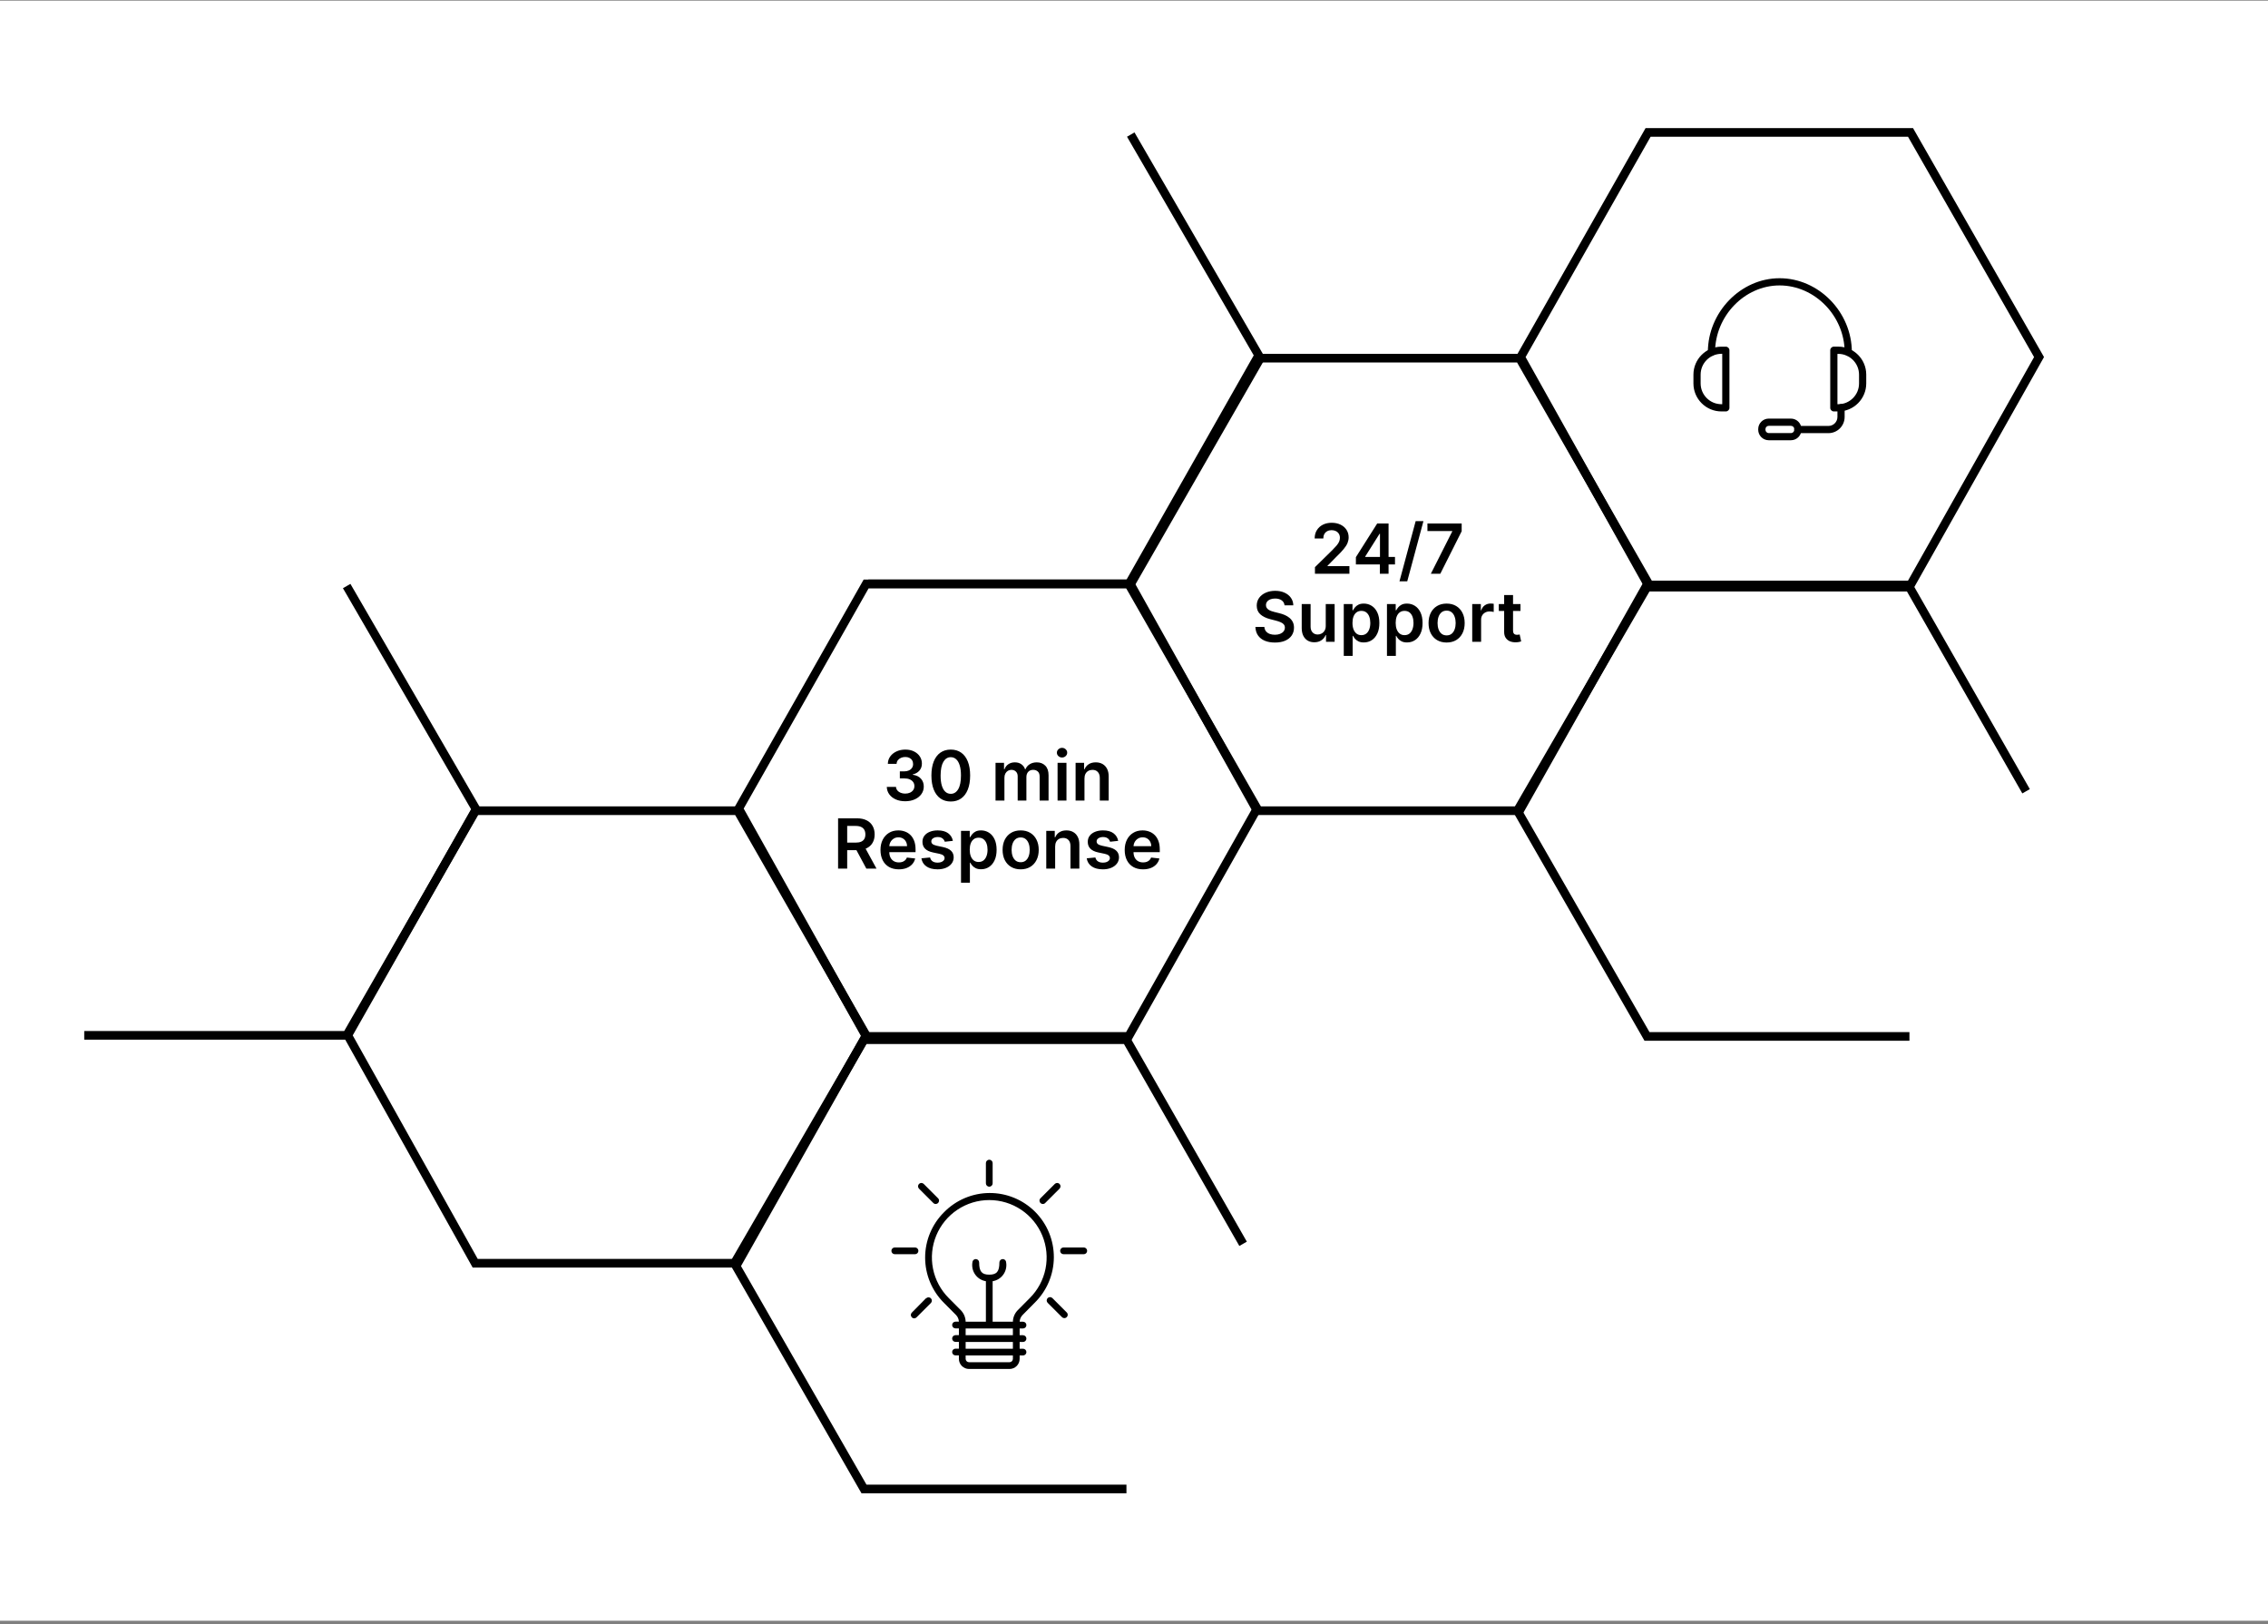 <svg width="500" height="358" viewBox="0 0 500 358" fill="none" xmlns="http://www.w3.org/2000/svg">
<rect x="0" y="0" width="500" height="358" fill="#808080" stroke="none"/>
<g clip-path="url(#clip0_5804_18743)">
<path d="M500 0.143H-95.238V357.286H500V0.143Z" fill="white" style="fill:white;fill-opacity:1;"/>
<path d="M334.999 78.952H277.142L249.047 128.476L277.142 178.714H334.999L363.333 128.476L334.999 78.952Z" stroke="#C9F7FE" style="stroke:#C9F7FE;stroke:color(display-p3 0.788 0.969 0.996);stroke-opacity:1;" stroke-width="1.905"/>
<path d="M421.191 29.191H363.334L335.238 78.714L363.334 128.952H421.191L449.524 78.714L421.191 29.191Z" stroke="#C9F7FE" style="stroke:#C9F7FE;stroke:color(display-p3 0.788 0.969 0.996);stroke-opacity:1;" stroke-width="1.905"/>
<path d="M248.812 128.714H190.955L162.859 178.238L190.955 228.476H248.812L277.145 178.238L248.812 128.714Z" stroke="#C9F7FE" style="stroke:#C9F7FE;stroke:color(display-p3 0.788 0.969 0.996);stroke-opacity:1;" stroke-width="1.905"/>
<path d="M162.62 178.714H104.763L76.668 228.238L104.763 278.476H162.62L190.954 228.238L162.62 178.714Z" stroke="#C9F7FE" style="stroke:#C9F7FE;stroke:color(display-p3 0.788 0.969 0.996);stroke-opacity:1;" stroke-width="1.905"/>
<path d="M446.666 174.429L420.952 129.429H363.095L334.523 178.714L363.095 228.476H420.952" stroke="#C9F7FE" style="stroke:#C9F7FE;stroke:color(display-p3 0.788 0.969 0.996);stroke-opacity:1;" stroke-width="1.905"/>
<path d="M274.049 274.19L248.335 229.19H190.478L161.906 278.476L190.478 328.238H248.335" stroke="#C9F7FE" style="stroke:#C9F7FE;stroke:color(display-p3 0.788 0.969 0.996);stroke-opacity:1;" stroke-width="1.905"/>
<path d="M76.429 129.19L105 178.476L76.429 228.238H18.571" stroke="#C9F7FE" style="stroke:#C9F7FE;stroke:color(display-p3 0.788 0.969 0.996);stroke-opacity:1;" stroke-width="1.905"/>
<path d="M249.284 29.667L277.855 78.952L249.284 128.714H191.427" stroke="#C9F7FE" style="stroke:#C9F7FE;stroke:color(display-p3 0.788 0.969 0.996);stroke-opacity:1;" stroke-width="1.905"/>
<path d="M405.262 90.698H404.286C403.849 90.698 403.492 90.341 403.492 89.905V77.206C403.492 76.77 403.849 76.413 404.286 76.413H405.262C408.667 76.413 411.429 79.183 411.429 82.579V84.524C411.429 87.929 408.659 90.698 405.262 90.698ZM405.079 89.111H405.262C407.786 89.111 409.841 87.056 409.841 84.532V82.587C409.841 80.064 407.786 78.008 405.262 78.008H405.079V89.111Z" fill="#023444" style="fill:#023444;fill:color(display-p3 0.008 0.204 0.267);fill-opacity:1;"/>
<path d="M380.475 90.698H379.499C376.102 90.698 373.332 87.929 373.332 84.532V82.587C373.332 79.183 376.102 76.421 379.499 76.421H380.475C380.911 76.421 381.269 76.778 381.269 77.214V89.913C381.269 90.341 380.911 90.698 380.475 90.698ZM379.499 78C376.975 78 374.919 80.056 374.919 82.579V84.524C374.919 87.048 376.975 89.103 379.499 89.103H379.681V77.992H379.499V78Z" fill="#023444" style="fill:#023444;fill:color(display-p3 0.008 0.204 0.267);fill-opacity:1;"/>
<path d="M394.828 97.048H389.931C388.653 97.048 387.613 96.008 387.613 94.73V94.595C387.613 93.318 388.653 92.278 389.931 92.278H394.828C396.105 92.278 397.145 93.318 397.145 94.595V94.73C397.145 96.008 396.105 97.048 394.828 97.048ZM389.939 93.873C389.534 93.873 389.209 94.198 389.209 94.603V94.738C389.209 95.143 389.534 95.468 389.939 95.468H394.836C395.24 95.468 395.566 95.143 395.566 94.738V94.603C395.566 94.198 395.24 93.873 394.836 93.873H389.939Z" fill="#023444" style="fill:#023444;fill:color(display-p3 0.008 0.204 0.267);fill-opacity:1;"/>
<path d="M403.094 95.484H396.348C395.912 95.484 395.555 95.127 395.555 94.691C395.555 94.254 395.912 93.897 396.348 93.897H403.094C404.19 93.897 405.078 93.008 405.078 91.913V89.865C405.078 89.429 405.436 89.072 405.872 89.072C406.309 89.072 406.666 89.429 406.666 89.865V91.913C406.666 93.881 405.063 95.484 403.094 95.484Z" fill="#023444" style="fill:#023444;fill:color(display-p3 0.008 0.204 0.267);fill-opacity:1;"/>
<path d="M407.464 78.445C407.028 78.445 406.67 78.087 406.67 77.651C406.67 69.667 400.099 62.921 392.321 62.921C384.615 62.921 378.099 69.667 378.099 77.651C378.099 78.087 377.742 78.445 377.305 78.445C376.869 78.445 376.512 78.087 376.512 77.651C376.512 68.802 383.758 61.333 392.321 61.333C400.964 61.333 408.258 68.81 408.258 77.651C408.258 78.087 407.901 78.445 407.464 78.445Z" fill="#023444" style="fill:#023444;fill:color(display-p3 0.008 0.204 0.267);fill-opacity:1;"/>
<path d="M205.757 265.188C205.823 265.259 205.904 265.316 205.994 265.354C206.083 265.393 206.18 265.413 206.278 265.413C206.375 265.413 206.472 265.393 206.561 265.354C206.651 265.316 206.732 265.259 206.798 265.188C206.87 265.121 206.926 265.04 206.965 264.951C207.004 264.861 207.024 264.764 207.024 264.667C207.024 264.569 207.004 264.473 206.965 264.383C206.926 264.293 206.87 264.213 206.798 264.146L203.644 260.991C203.505 260.853 203.318 260.775 203.123 260.775C202.927 260.775 202.74 260.853 202.602 260.991C202.464 261.129 202.386 261.317 202.386 261.512C202.386 261.707 202.464 261.895 202.602 262.033L205.757 265.188ZM218.093 261.601C218.29 261.601 218.48 261.523 218.619 261.383C218.759 261.244 218.837 261.055 218.837 260.857V256.393C218.837 256.196 218.759 256.006 218.619 255.867C218.48 255.727 218.29 255.649 218.093 255.649C217.896 255.649 217.706 255.727 217.567 255.867C217.427 256.006 217.349 256.196 217.349 256.393V260.857C217.349 261.055 217.427 261.244 217.567 261.383C217.706 261.523 217.896 261.601 218.093 261.601ZM229.908 265.411C230.006 265.412 230.103 265.393 230.193 265.354C230.282 265.316 230.363 265.259 230.429 265.188L233.584 262.033C233.722 261.895 233.8 261.707 233.8 261.512C233.8 261.317 233.722 261.129 233.584 260.991C233.446 260.853 233.259 260.775 233.063 260.775C232.868 260.775 232.681 260.853 232.542 260.991L229.388 264.146C229.316 264.213 229.26 264.293 229.221 264.383C229.182 264.473 229.162 264.569 229.162 264.667C229.162 264.764 229.182 264.861 229.221 264.951C229.26 265.04 229.316 265.121 229.388 265.188C229.454 265.259 229.535 265.316 229.624 265.354C229.714 265.393 229.811 265.412 229.908 265.411ZM202.468 275.738C202.468 275.541 202.39 275.352 202.25 275.212C202.111 275.073 201.921 274.994 201.724 274.994H197.26C197.062 274.994 196.873 275.073 196.734 275.212C196.594 275.352 196.516 275.541 196.516 275.738C196.516 275.936 196.594 276.125 196.734 276.264C196.873 276.404 197.062 276.482 197.26 276.482H201.724C201.921 276.482 202.111 276.404 202.25 276.264C202.39 276.125 202.468 275.936 202.468 275.738ZM228.078 287.211C229.414 285.906 230.478 284.348 231.208 282.628C231.938 280.908 232.319 279.061 232.33 277.193C232.34 275.325 231.98 273.473 231.27 271.745C230.56 270.017 229.515 268.447 228.194 267.126C226.873 265.805 225.303 264.759 223.575 264.049C221.847 263.339 219.995 262.979 218.127 262.99C216.258 263 214.411 263.382 212.691 264.112C210.971 264.841 209.414 265.905 208.108 267.241C206.791 268.55 205.747 270.105 205.034 271.819C204.321 273.533 203.954 275.37 203.954 277.226C203.954 279.082 204.321 280.92 205.034 282.634C205.747 284.347 206.791 285.903 208.108 287.211L210.742 289.86C211.136 290.259 211.369 290.789 211.397 291.348H210.653C210.455 291.348 210.266 291.427 210.126 291.566C209.987 291.706 209.908 291.895 209.908 292.092C209.908 292.29 209.987 292.479 210.126 292.618C210.266 292.758 210.455 292.836 210.653 292.836H211.397V294.325H210.653C210.455 294.325 210.266 294.403 210.126 294.542C209.987 294.682 209.908 294.871 209.908 295.069C209.908 295.266 209.987 295.455 210.126 295.595C210.266 295.734 210.455 295.813 210.653 295.813H211.397V297.301H210.653C210.455 297.301 210.266 297.379 210.126 297.519C209.987 297.658 209.908 297.847 209.908 298.045C209.908 298.242 209.987 298.431 210.126 298.571C210.266 298.71 210.455 298.789 210.653 298.789H211.397V299.548C211.397 300.14 211.632 300.707 212.05 301.126C212.469 301.545 213.037 301.78 213.629 301.78H222.557C223.149 301.78 223.717 301.545 224.136 301.126C224.554 300.707 224.789 300.14 224.789 299.548V298.804H225.533C225.731 298.804 225.92 298.725 226.06 298.586C226.199 298.446 226.278 298.257 226.278 298.06C226.278 297.862 226.199 297.673 226.06 297.534C225.92 297.394 225.731 297.316 225.533 297.316H224.789V295.827H225.533C225.731 295.827 225.92 295.749 226.06 295.61C226.199 295.47 226.278 295.281 226.278 295.083C226.278 294.886 226.199 294.697 226.06 294.557C225.92 294.418 225.731 294.339 225.533 294.339H224.789V292.851H225.533C225.731 292.851 225.92 292.773 226.06 292.633C226.199 292.494 226.278 292.305 226.278 292.107C226.278 291.91 226.199 291.721 226.06 291.581C225.92 291.442 225.731 291.363 225.533 291.363H224.789C224.817 290.804 225.05 290.274 225.444 289.875L228.078 287.211ZM223.301 299.548C223.301 299.745 223.223 299.934 223.083 300.074C222.944 300.213 222.755 300.292 222.557 300.292H213.629C213.431 300.292 213.242 300.213 213.103 300.074C212.963 299.934 212.885 299.745 212.885 299.548V298.804H223.301V299.548ZM223.301 297.316H212.885V295.827H223.301V297.316ZM223.301 294.339H212.885V292.851H223.301V294.339ZM224.388 288.804C223.711 289.486 223.322 290.402 223.301 291.363H218.837V282.435C219.304 282.359 219.752 282.191 220.154 281.942C220.557 281.693 220.906 281.367 221.183 280.983C221.459 280.599 221.657 280.164 221.765 279.703C221.873 279.242 221.89 278.765 221.813 278.298C221.813 278.1 221.735 277.911 221.595 277.772C221.456 277.632 221.267 277.554 221.069 277.554C220.872 277.554 220.683 277.632 220.543 277.772C220.404 277.911 220.325 278.1 220.325 278.298C220.325 280.292 219.745 280.991 218.093 280.991C216.441 280.991 215.861 280.292 215.861 278.298C215.861 278.1 215.782 277.911 215.643 277.772C215.503 277.632 215.314 277.554 215.117 277.554C214.919 277.554 214.73 277.632 214.591 277.772C214.451 277.911 214.373 278.1 214.373 278.298C214.296 278.765 214.313 279.242 214.421 279.703C214.529 280.164 214.727 280.599 215.003 280.983C215.28 281.367 215.629 281.693 216.032 281.942C216.434 282.191 216.882 282.359 217.349 282.435V291.363H212.885C212.864 290.402 212.475 289.486 211.798 288.804L209.164 286.155C207.391 284.388 206.182 282.134 205.69 279.679C205.199 277.224 205.447 274.679 206.403 272.365C207.359 270.051 208.98 268.073 211.061 266.681C213.142 265.289 215.589 264.547 218.093 264.547C220.597 264.547 223.044 265.289 225.125 266.681C227.206 268.073 228.827 270.051 229.783 272.365C230.739 274.679 230.987 277.224 230.496 279.679C230.004 282.134 228.795 284.388 227.022 286.155L224.388 288.804ZM232.007 286.155C231.869 286.017 231.681 285.939 231.486 285.939C231.291 285.939 231.103 286.017 230.965 286.155C230.827 286.293 230.749 286.48 230.749 286.676C230.749 286.871 230.827 287.058 230.965 287.197L234.12 290.351C234.187 290.421 234.268 290.477 234.358 290.516C234.447 290.554 234.543 290.574 234.641 290.575C234.738 290.576 234.835 290.556 234.925 290.518C235.014 290.48 235.095 290.423 235.161 290.351C235.233 290.285 235.289 290.204 235.328 290.114C235.367 290.025 235.387 289.928 235.387 289.83C235.387 289.733 235.367 289.636 235.328 289.547C235.289 289.457 235.233 289.376 235.161 289.31L232.007 286.155ZM204.179 286.155L201.025 289.354C200.953 289.421 200.897 289.502 200.858 289.591C200.819 289.681 200.799 289.778 200.799 289.875C200.799 289.973 200.819 290.069 200.858 290.159C200.897 290.248 200.953 290.329 201.025 290.396C201.091 290.467 201.172 290.524 201.261 290.563C201.351 290.601 201.448 290.62 201.545 290.619C201.643 290.619 201.739 290.599 201.828 290.56C201.918 290.522 201.999 290.466 202.066 290.396L205.221 287.241C205.289 287.173 205.344 287.092 205.381 287.002C205.418 286.913 205.437 286.817 205.437 286.72C205.437 286.624 205.418 286.528 205.381 286.438C205.344 286.349 205.289 286.268 205.221 286.2C205.153 286.131 205.071 286.077 204.982 286.04C204.893 286.003 204.797 285.984 204.7 285.984C204.603 285.984 204.508 286.003 204.418 286.04C204.329 286.077 204.248 286.131 204.179 286.2V286.155ZM238.926 274.994H234.462C234.265 274.994 234.075 275.073 233.936 275.212C233.796 275.352 233.718 275.541 233.718 275.738C233.718 275.936 233.796 276.125 233.936 276.264C234.075 276.404 234.265 276.482 234.462 276.482H238.926C239.124 276.482 239.313 276.404 239.452 276.264C239.592 276.125 239.67 275.936 239.67 275.738C239.67 275.541 239.592 275.352 239.452 275.212C239.313 275.073 239.124 274.994 238.926 274.994Z" fill="#023444" style="fill:#023444;fill:color(display-p3 0.008 0.204 0.267);fill-opacity:1;"/>
<path d="M289.892 126.476V125.026L293.739 121.254C294.107 120.883 294.414 120.553 294.659 120.264C294.904 119.975 295.088 119.696 295.211 119.425C295.334 119.155 295.395 118.866 295.395 118.56C295.395 118.21 295.316 117.91 295.157 117.661C294.998 117.409 294.78 117.214 294.502 117.077C294.224 116.94 293.909 116.871 293.555 116.871C293.191 116.871 292.872 116.947 292.597 117.098C292.323 117.246 292.11 117.457 291.959 117.732C291.811 118.006 291.737 118.332 291.737 118.711H289.827C289.827 118.008 289.987 117.396 290.309 116.877C290.63 116.357 291.071 115.955 291.634 115.67C292.201 115.385 292.85 115.242 293.582 115.242C294.325 115.242 294.978 115.381 295.541 115.659C296.104 115.937 296.54 116.317 296.851 116.801C297.165 117.284 297.321 117.836 297.321 118.457C297.321 118.872 297.242 119.279 297.083 119.68C296.925 120.08 296.645 120.524 296.245 121.011C295.848 121.498 295.29 122.088 294.573 122.78L292.662 124.723V124.799H297.489V126.476H289.892ZM298.918 124.42V122.824L303.62 115.394H304.951V117.667H304.14L300.974 122.683V122.769H307.538V124.42H298.918ZM304.205 126.476V123.933L304.226 123.219V115.394H306.12V126.476H304.205ZM313.812 114.874L310.241 128.143H308.526L312.097 114.874H313.812ZM315.446 126.476L320.16 117.147V117.071H314.689V115.394H322.238V117.109L317.53 126.476H315.446ZM283.188 133.44C283.137 132.968 282.925 132.6 282.549 132.337C282.178 132.073 281.694 131.942 281.099 131.942C280.681 131.942 280.322 132.005 280.022 132.131C279.723 132.257 279.494 132.429 279.335 132.645C279.176 132.861 279.095 133.109 279.092 133.386C279.092 133.617 279.144 133.817 279.249 133.987C279.357 134.157 279.503 134.301 279.687 134.42C279.871 134.535 280.075 134.633 280.298 134.712C280.522 134.791 280.747 134.858 280.975 134.912L282.014 135.172C282.432 135.269 282.834 135.401 283.22 135.567C283.61 135.733 283.958 135.942 284.265 136.195C284.575 136.447 284.82 136.752 285.001 137.109C285.181 137.466 285.271 137.885 285.271 138.365C285.271 139.014 285.105 139.586 284.773 140.08C284.442 140.571 283.962 140.955 283.334 141.233C282.71 141.507 281.954 141.644 281.067 141.644C280.205 141.644 279.456 141.51 278.821 141.244C278.19 140.977 277.696 140.587 277.338 140.075C276.985 139.562 276.794 138.938 276.765 138.202H278.74C278.769 138.588 278.888 138.909 279.097 139.166C279.306 139.422 279.579 139.613 279.914 139.739C280.253 139.865 280.632 139.929 281.051 139.929C281.487 139.929 281.869 139.864 282.198 139.734C282.53 139.6 282.789 139.416 282.977 139.182C283.165 138.944 283.26 138.666 283.264 138.348C283.26 138.06 283.175 137.822 283.009 137.634C282.843 137.443 282.611 137.284 282.311 137.158C282.016 137.028 281.669 136.913 281.272 136.812L280.012 136.487C279.099 136.253 278.377 135.897 277.847 135.421C277.32 134.941 277.057 134.304 277.057 133.511C277.057 132.858 277.234 132.286 277.587 131.795C277.944 131.305 278.43 130.924 279.043 130.654C279.656 130.38 280.351 130.242 281.126 130.242C281.913 130.242 282.602 130.38 283.193 130.654C283.789 130.924 284.256 131.301 284.595 131.785C284.934 132.264 285.109 132.816 285.12 133.44H283.188ZM292.272 137.981V133.165H294.231V141.476H292.332V139.999H292.245C292.057 140.464 291.749 140.845 291.32 141.141C290.894 141.437 290.369 141.584 289.745 141.584C289.2 141.584 288.719 141.464 288.3 141.222C287.885 140.977 287.561 140.621 287.326 140.156C287.092 139.687 286.975 139.12 286.975 138.457V133.165H288.933V138.154C288.933 138.68 289.078 139.099 289.366 139.409C289.655 139.719 290.034 139.874 290.503 139.874C290.791 139.874 291.071 139.804 291.341 139.663C291.612 139.523 291.834 139.313 292.007 139.036C292.184 138.754 292.272 138.403 292.272 137.981ZM296.245 144.593V133.165H298.172V134.539H298.285C298.386 134.337 298.529 134.122 298.713 133.895C298.897 133.664 299.146 133.468 299.46 133.305C299.773 133.139 300.174 133.056 300.661 133.056C301.303 133.056 301.882 133.22 302.398 133.549C302.917 133.873 303.329 134.355 303.632 134.994C303.938 135.628 304.092 136.408 304.092 137.331C304.092 138.244 303.942 139.019 303.643 139.658C303.343 140.297 302.935 140.784 302.42 141.119C301.904 141.455 301.319 141.622 300.666 141.622C300.19 141.622 299.795 141.543 299.481 141.384C299.167 141.225 298.915 141.034 298.724 140.811C298.536 140.583 298.39 140.369 298.285 140.167H298.204V144.593H296.245ZM298.166 137.32C298.166 137.858 298.242 138.329 298.394 138.733C298.549 139.137 298.771 139.452 299.059 139.68C299.351 139.903 299.705 140.015 300.12 140.015C300.553 140.015 300.915 139.9 301.207 139.669C301.5 139.434 301.72 139.115 301.868 138.711C302.019 138.303 302.095 137.84 302.095 137.32C302.095 136.804 302.021 136.346 301.873 135.946C301.725 135.545 301.505 135.232 301.213 135.004C300.921 134.777 300.556 134.663 300.12 134.663C299.701 134.663 299.346 134.773 299.054 134.994C298.762 135.214 298.54 135.522 298.388 135.919C298.24 136.316 298.166 136.783 298.166 137.32ZM305.769 144.593V133.165H307.696V134.539H307.809C307.91 134.337 308.053 134.122 308.237 133.895C308.421 133.664 308.67 133.468 308.983 133.305C309.297 133.139 309.698 133.056 310.185 133.056C310.827 133.056 311.406 133.22 311.922 133.549C312.441 133.873 312.852 134.355 313.156 134.994C313.462 135.628 313.615 136.408 313.615 137.331C313.615 138.244 313.466 139.019 313.166 139.658C312.867 140.297 312.459 140.784 311.943 141.119C311.428 141.455 310.843 141.622 310.19 141.622C309.714 141.622 309.319 141.543 309.005 141.384C308.691 141.225 308.439 141.034 308.247 140.811C308.06 140.583 307.914 140.369 307.809 140.167H307.728V144.593H305.769ZM307.69 137.32C307.69 137.858 307.766 138.329 307.917 138.733C308.073 139.137 308.294 139.452 308.583 139.68C308.875 139.903 309.229 140.015 309.644 140.015C310.077 140.015 310.439 139.9 310.731 139.669C311.023 139.434 311.244 139.115 311.391 138.711C311.543 138.303 311.619 137.84 311.619 137.32C311.619 136.804 311.545 136.346 311.397 135.946C311.249 135.545 311.029 135.232 310.737 135.004C310.444 134.777 310.08 134.663 309.644 134.663C309.225 134.663 308.87 134.773 308.578 134.994C308.285 135.214 308.064 135.522 307.912 135.919C307.764 136.316 307.69 136.783 307.69 137.32ZM318.918 141.639C318.107 141.639 317.403 141.46 316.808 141.103C316.213 140.746 315.751 140.246 315.423 139.604C315.098 138.962 314.936 138.211 314.936 137.353C314.936 136.494 315.098 135.742 315.423 135.096C315.751 134.451 316.213 133.949 316.808 133.592C317.403 133.235 318.107 133.056 318.918 133.056C319.73 133.056 320.434 133.235 321.029 133.592C321.624 133.949 322.084 134.451 322.409 135.096C322.737 135.742 322.901 136.494 322.901 137.353C322.901 138.211 322.737 138.962 322.409 139.604C322.084 140.246 321.624 140.746 321.029 141.103C320.434 141.46 319.73 141.639 318.918 141.639ZM318.929 140.069C319.369 140.069 319.737 139.948 320.033 139.707C320.329 139.461 320.549 139.133 320.693 138.722C320.841 138.311 320.915 137.852 320.915 137.347C320.915 136.839 320.841 136.379 320.693 135.968C320.549 135.553 320.329 135.223 320.033 134.977C319.737 134.732 319.369 134.609 318.929 134.609C318.478 134.609 318.103 134.732 317.804 134.977C317.508 135.223 317.286 135.553 317.138 135.968C316.994 136.379 316.922 136.839 316.922 137.347C316.922 137.852 316.994 138.311 317.138 138.722C317.286 139.133 317.508 139.461 317.804 139.707C318.103 139.948 318.478 140.069 318.929 140.069ZM324.564 141.476V133.165H326.463V134.55H326.55C326.701 134.07 326.961 133.7 327.329 133.44C327.701 133.177 328.124 133.045 328.601 133.045C328.709 133.045 328.83 133.051 328.963 133.062C329.1 133.069 329.214 133.082 329.304 133.1V134.902C329.221 134.873 329.089 134.847 328.909 134.826C328.732 134.801 328.561 134.788 328.395 134.788C328.038 134.788 327.717 134.865 327.432 135.021C327.15 135.172 326.929 135.383 326.766 135.654C326.604 135.924 326.523 136.236 326.523 136.59V141.476H324.564ZM335.202 133.165V134.68H330.424V133.165H335.202ZM331.604 131.173H333.563V138.976C333.563 139.24 333.602 139.442 333.682 139.582C333.765 139.719 333.873 139.813 334.006 139.864C334.14 139.914 334.288 139.939 334.45 139.939C334.573 139.939 334.685 139.93 334.786 139.912C334.89 139.894 334.97 139.878 335.024 139.864L335.354 141.395C335.249 141.431 335.099 141.471 334.905 141.514C334.713 141.557 334.479 141.583 334.201 141.59C333.711 141.604 333.269 141.53 332.875 141.368C332.482 141.202 332.17 140.946 331.939 140.6C331.712 140.253 331.6 139.82 331.604 139.301V131.173Z" fill="#023444" style="fill:#023444;fill:color(display-p3 0.008 0.204 0.267);fill-opacity:1;"/>
<path d="M199.562 176.628C198.783 176.628 198.09 176.494 197.484 176.227C196.881 175.96 196.405 175.589 196.055 175.113C195.705 174.636 195.52 174.086 195.498 173.462H197.533C197.551 173.762 197.65 174.023 197.83 174.247C198.011 174.467 198.25 174.638 198.55 174.761C198.849 174.883 199.185 174.945 199.556 174.945C199.953 174.945 200.305 174.876 200.612 174.739C200.918 174.598 201.158 174.404 201.331 174.155C201.504 173.906 201.589 173.619 201.586 173.294C201.589 172.959 201.503 172.663 201.326 172.407C201.149 172.151 200.893 171.951 200.557 171.806C200.226 171.662 199.825 171.59 199.356 171.59H198.377V170.042H199.356C199.742 170.042 200.079 169.975 200.368 169.842C200.66 169.709 200.889 169.521 201.055 169.279C201.221 169.034 201.302 168.751 201.299 168.43C201.302 168.116 201.232 167.843 201.088 167.613C200.947 167.378 200.747 167.196 200.487 167.066C200.231 166.936 199.93 166.871 199.583 166.871C199.244 166.871 198.931 166.933 198.642 167.055C198.353 167.178 198.121 167.353 197.944 167.58C197.767 167.804 197.673 168.071 197.662 168.381H195.731C195.745 167.76 195.924 167.216 196.266 166.747C196.613 166.274 197.074 165.906 197.652 165.643C198.229 165.376 198.876 165.242 199.594 165.242C200.334 165.242 200.976 165.381 201.521 165.659C202.069 165.933 202.493 166.303 202.792 166.768C203.092 167.234 203.241 167.748 203.241 168.311C203.245 168.935 203.061 169.458 202.69 169.88C202.322 170.302 201.838 170.578 201.239 170.708V170.794C202.019 170.903 202.616 171.191 203.03 171.66C203.449 172.126 203.656 172.705 203.653 173.397C203.653 174.018 203.476 174.573 203.122 175.064C202.773 175.551 202.289 175.933 201.672 176.211C201.059 176.489 200.355 176.628 199.562 176.628ZM209.606 176.687C208.715 176.687 207.951 176.462 207.312 176.011C206.677 175.556 206.188 174.902 205.846 174.047C205.507 173.188 205.337 172.154 205.337 170.946C205.341 169.737 205.512 168.709 205.851 167.861C206.194 167.01 206.683 166.361 207.318 165.913C207.956 165.466 208.719 165.242 209.606 165.242C210.494 165.242 211.257 165.466 211.895 165.913C212.534 166.361 213.023 167.01 213.362 167.861C213.705 168.713 213.876 169.741 213.876 170.946C213.876 172.158 213.705 173.193 213.362 174.052C213.023 174.907 212.534 175.56 211.895 176.011C211.261 176.462 210.498 176.687 209.606 176.687ZM209.606 174.994C210.299 174.994 210.846 174.653 211.246 173.971C211.65 173.285 211.852 172.277 211.852 170.946C211.852 170.066 211.76 169.326 211.576 168.727C211.392 168.128 211.132 167.677 210.797 167.374C210.461 167.068 210.065 166.915 209.606 166.915C208.917 166.915 208.373 167.257 207.972 167.943C207.572 168.624 207.37 169.626 207.366 170.946C207.363 171.83 207.451 172.573 207.631 173.175C207.815 173.778 208.075 174.232 208.411 174.539C208.746 174.842 209.145 174.994 209.606 174.994ZM219.475 176.476V168.165H221.348V169.577H221.445C221.618 169.101 221.905 168.729 222.305 168.462C222.706 168.192 223.184 168.056 223.739 168.056C224.302 168.056 224.776 168.193 225.162 168.468C225.552 168.738 225.826 169.108 225.985 169.577H226.072C226.256 169.115 226.566 168.747 227.002 168.473C227.442 168.195 227.964 168.056 228.566 168.056C229.331 168.056 229.955 168.298 230.438 168.781C230.922 169.265 231.164 169.97 231.164 170.897V176.476H229.199V171.2C229.199 170.684 229.062 170.307 228.788 170.069C228.514 169.828 228.178 169.707 227.782 169.707C227.309 169.707 226.939 169.855 226.672 170.15C226.409 170.443 226.277 170.823 226.277 171.292V176.476H224.356V171.119C224.356 170.69 224.226 170.347 223.967 170.091C223.71 169.835 223.375 169.707 222.96 169.707C222.679 169.707 222.423 169.779 222.192 169.923C221.961 170.064 221.777 170.264 221.64 170.524C221.503 170.78 221.434 171.079 221.434 171.422V176.476H219.475ZM233.151 176.476V168.165H235.11V176.476H233.151ZM234.136 166.985C233.825 166.985 233.558 166.882 233.335 166.676C233.111 166.467 232.999 166.216 232.999 165.924C232.999 165.628 233.111 165.378 233.335 165.172C233.558 164.963 233.825 164.858 234.136 164.858C234.45 164.858 234.716 164.963 234.937 165.172C235.16 165.378 235.272 165.628 235.272 165.924C235.272 166.216 235.16 166.467 234.937 166.676C234.716 166.882 234.45 166.985 234.136 166.985ZM239.083 171.606V176.476H237.124V168.165H238.996V169.577H239.094C239.285 169.111 239.59 168.742 240.008 168.468C240.43 168.193 240.952 168.056 241.572 168.056C242.146 168.056 242.645 168.179 243.071 168.424C243.5 168.67 243.832 169.025 244.067 169.49C244.305 169.956 244.422 170.52 244.418 171.184V176.476H242.46V171.487C242.46 170.931 242.315 170.497 242.027 170.183C241.742 169.869 241.347 169.712 240.842 169.712C240.499 169.712 240.194 169.788 239.927 169.939C239.664 170.087 239.456 170.302 239.305 170.583C239.157 170.865 239.083 171.206 239.083 171.606ZM184.763 191.476V180.394H188.919C189.77 180.394 190.484 180.542 191.061 180.838C191.642 181.133 192.081 181.548 192.376 182.082C192.676 182.613 192.825 183.231 192.825 183.938C192.825 184.649 192.674 185.266 192.371 185.789C192.072 186.308 191.63 186.711 191.045 186.996C190.461 187.277 189.743 187.418 188.892 187.418H185.932V185.751H188.621C189.119 185.751 189.526 185.683 189.844 185.545C190.161 185.405 190.396 185.201 190.547 184.934C190.702 184.663 190.78 184.332 190.78 183.938C190.78 183.545 190.702 183.21 190.547 182.932C190.392 182.65 190.156 182.438 189.838 182.293C189.521 182.145 189.112 182.071 188.61 182.071H186.77V191.476H184.763ZM190.488 186.455L193.231 191.476H190.991L188.296 186.455H190.488ZM198.147 191.639C197.314 191.639 196.594 191.465 195.988 191.119C195.386 190.769 194.922 190.275 194.598 189.636C194.273 188.994 194.111 188.238 194.111 187.369C194.111 186.514 194.273 185.764 194.598 185.118C194.926 184.469 195.384 183.964 195.972 183.603C196.56 183.238 197.251 183.056 198.045 183.056C198.557 183.056 199.04 183.139 199.495 183.305C199.953 183.468 200.357 183.72 200.707 184.063C201.061 184.405 201.338 184.842 201.54 185.372C201.742 185.899 201.843 186.527 201.843 187.255V187.856H195.031V186.536H199.966C199.962 186.161 199.881 185.827 199.722 185.535C199.563 185.239 199.342 185.006 199.057 184.837C198.775 184.667 198.447 184.582 198.072 184.582C197.671 184.582 197.32 184.68 197.017 184.874C196.713 185.066 196.477 185.318 196.308 185.632C196.142 185.942 196.057 186.283 196.053 186.655V187.807C196.053 188.291 196.142 188.706 196.318 189.052C196.495 189.395 196.742 189.658 197.06 189.842C197.377 190.022 197.749 190.113 198.175 190.113C198.46 190.113 198.717 190.073 198.948 189.994C199.179 189.911 199.379 189.79 199.549 189.631C199.719 189.472 199.847 189.276 199.933 189.041L201.762 189.247C201.647 189.73 201.427 190.152 201.102 190.513C200.781 190.87 200.37 191.148 199.868 191.346C199.367 191.541 198.793 191.639 198.147 191.639ZM210.07 185.361L208.284 185.556C208.234 185.376 208.145 185.206 208.019 185.048C207.896 184.889 207.73 184.761 207.521 184.663C207.312 184.566 207.056 184.517 206.753 184.517C206.345 184.517 206.002 184.606 205.725 184.782C205.45 184.959 205.315 185.188 205.319 185.47C205.315 185.711 205.404 185.908 205.584 186.06C205.768 186.211 206.071 186.336 206.493 186.433L207.911 186.736C208.697 186.905 209.282 187.174 209.664 187.542C210.05 187.91 210.245 188.392 210.248 188.987C210.245 189.51 210.091 189.972 209.788 190.372C209.489 190.769 209.072 191.079 208.538 191.303C208.005 191.527 207.391 191.639 206.699 191.639C205.681 191.639 204.862 191.426 204.242 191C203.621 190.571 203.252 189.974 203.133 189.209L205.043 189.025C205.129 189.4 205.313 189.683 205.595 189.874C205.876 190.066 206.242 190.161 206.693 190.161C207.159 190.161 207.532 190.066 207.813 189.874C208.098 189.683 208.241 189.447 208.241 189.166C208.241 188.927 208.149 188.731 207.965 188.576C207.784 188.421 207.503 188.302 207.121 188.219L205.703 187.921C204.906 187.755 204.316 187.475 203.933 187.082C203.551 186.685 203.362 186.184 203.365 185.578C203.362 185.066 203.501 184.622 203.782 184.247C204.067 183.868 204.462 183.576 204.967 183.37C205.476 183.161 206.062 183.056 206.726 183.056C207.7 183.056 208.466 183.264 209.025 183.679C209.588 184.093 209.936 184.654 210.07 185.361ZM211.864 194.593V183.165H213.79V184.539H213.904C214.005 184.337 214.147 184.122 214.331 183.895C214.515 183.664 214.764 183.468 215.078 183.305C215.392 183.139 215.792 183.056 216.279 183.056C216.921 183.056 217.5 183.22 218.016 183.549C218.536 183.873 218.947 184.355 219.25 184.994C219.557 185.628 219.71 186.408 219.71 187.331C219.71 188.244 219.56 189.019 219.261 189.658C218.961 190.297 218.554 190.784 218.038 191.119C217.522 191.455 216.938 191.622 216.285 191.622C215.808 191.622 215.413 191.543 215.1 191.384C214.786 191.225 214.533 191.034 214.342 190.811C214.154 190.583 214.008 190.369 213.904 190.167H213.823V194.593H211.864ZM213.785 187.32C213.785 187.858 213.86 188.329 214.012 188.733C214.167 189.137 214.389 189.452 214.677 189.68C214.97 189.903 215.323 190.015 215.738 190.015C216.171 190.015 216.534 189.9 216.826 189.669C217.118 189.434 217.338 189.115 217.486 188.711C217.637 188.303 217.713 187.84 217.713 187.32C217.713 186.804 217.639 186.346 217.491 185.946C217.343 185.545 217.123 185.232 216.831 185.004C216.539 184.777 216.175 184.663 215.738 184.663C215.32 184.663 214.964 184.773 214.672 184.994C214.38 185.214 214.158 185.522 214.006 185.919C213.859 186.316 213.785 186.783 213.785 187.32ZM225.013 191.639C224.201 191.639 223.498 191.46 222.903 191.103C222.307 190.746 221.846 190.246 221.517 189.604C221.193 188.962 221.03 188.211 221.03 187.353C221.03 186.494 221.193 185.742 221.517 185.096C221.846 184.451 222.307 183.949 222.903 183.592C223.498 183.235 224.201 183.056 225.013 183.056C225.825 183.056 226.528 183.235 227.123 183.592C227.719 183.949 228.179 184.451 228.503 185.096C228.832 185.742 228.996 186.494 228.996 187.353C228.996 188.211 228.832 188.962 228.503 189.604C228.179 190.246 227.719 190.746 227.123 191.103C226.528 191.46 225.825 191.639 225.013 191.639ZM225.024 190.069C225.464 190.069 225.832 189.948 226.128 189.707C226.424 189.461 226.644 189.133 226.788 188.722C226.936 188.311 227.01 187.852 227.01 187.347C227.01 186.839 226.936 186.379 226.788 185.968C226.644 185.553 226.424 185.223 226.128 184.977C225.832 184.732 225.464 184.609 225.024 184.609C224.573 184.609 224.198 184.732 223.898 184.977C223.602 185.223 223.381 185.553 223.233 185.968C223.088 186.379 223.016 186.839 223.016 187.347C223.016 187.852 223.088 188.311 223.233 188.722C223.381 189.133 223.602 189.461 223.898 189.707C224.198 189.948 224.573 190.069 225.024 190.069ZM232.617 186.606V191.476H230.658V183.165H232.531V184.577H232.628C232.819 184.111 233.124 183.742 233.542 183.468C233.965 183.193 234.486 183.056 235.106 183.056C235.68 183.056 236.18 183.179 236.605 183.424C237.035 183.67 237.366 184.025 237.601 184.49C237.839 184.956 237.956 185.52 237.953 186.184V191.476H235.994V186.487C235.994 185.931 235.849 185.497 235.561 185.183C235.276 184.869 234.881 184.712 234.376 184.712C234.033 184.712 233.728 184.788 233.461 184.939C233.198 185.087 232.991 185.302 232.839 185.583C232.691 185.865 232.617 186.206 232.617 186.606ZM246.513 185.361L244.728 185.556C244.677 185.376 244.589 185.206 244.462 185.048C244.34 184.889 244.174 184.761 243.965 184.663C243.755 184.566 243.499 184.517 243.196 184.517C242.789 184.517 242.446 184.606 242.168 184.782C241.894 184.959 241.759 185.188 241.762 185.47C241.759 185.711 241.847 185.908 242.027 186.06C242.211 186.211 242.514 186.336 242.936 186.433L244.354 186.736C245.141 186.905 245.725 187.174 246.107 187.542C246.493 187.91 246.688 188.392 246.692 188.987C246.688 189.51 246.535 189.972 246.232 190.372C245.932 190.769 245.516 191.079 244.982 191.303C244.448 191.527 243.835 191.639 243.142 191.639C242.125 191.639 241.306 191.426 240.685 191C240.065 190.571 239.695 189.974 239.576 189.209L241.486 189.025C241.573 189.4 241.757 189.683 242.038 189.874C242.32 190.066 242.686 190.161 243.137 190.161C243.602 190.161 243.975 190.066 244.257 189.874C244.542 189.683 244.684 189.447 244.684 189.166C244.684 188.927 244.592 188.731 244.408 188.576C244.228 188.421 243.947 188.302 243.564 188.219L242.146 187.921C241.349 187.755 240.759 187.475 240.377 187.082C239.994 186.685 239.805 186.184 239.809 185.578C239.805 185.066 239.944 184.622 240.225 184.247C240.51 183.868 240.905 183.576 241.41 183.37C241.919 183.161 242.505 183.056 243.169 183.056C244.143 183.056 244.91 183.264 245.469 183.679C246.032 184.093 246.38 184.654 246.513 185.361ZM251.987 191.639C251.153 191.639 250.434 191.465 249.828 191.119C249.225 190.769 248.762 190.275 248.437 189.636C248.112 188.994 247.95 188.238 247.95 187.369C247.95 186.514 248.112 185.764 248.437 185.118C248.765 184.469 249.223 183.964 249.811 183.603C250.399 183.238 251.09 183.056 251.884 183.056C252.396 183.056 252.88 183.139 253.334 183.305C253.792 183.468 254.196 183.72 254.546 184.063C254.9 184.405 255.178 184.842 255.38 185.372C255.582 185.899 255.683 186.527 255.683 187.255V187.856H248.87V186.536H253.805C253.801 186.161 253.72 185.827 253.561 185.535C253.403 185.239 253.181 185.006 252.896 184.837C252.614 184.667 252.286 184.582 251.911 184.582C251.511 184.582 251.159 184.68 250.856 184.874C250.553 185.066 250.316 185.318 250.147 185.632C249.981 185.942 249.896 186.283 249.893 186.655V187.807C249.893 188.291 249.981 188.706 250.158 189.052C250.335 189.395 250.582 189.658 250.899 189.842C251.217 190.022 251.588 190.113 252.014 190.113C252.299 190.113 252.557 190.073 252.788 189.994C253.018 189.911 253.219 189.79 253.388 189.631C253.558 189.472 253.686 189.276 253.772 189.041L255.601 189.247C255.486 189.73 255.266 190.152 254.941 190.513C254.62 190.87 254.209 191.148 253.708 191.346C253.206 191.541 252.632 191.639 251.987 191.639Z" fill="#023444" style="fill:#023444;fill:color(display-p3 0.008 0.204 0.267);fill-opacity:1;"/>
</g>
<defs>
<clipPath id="clip0_5804_18743">
<rect width="500" height="357.143" fill="white" style="fill:white;fill-opacity:1;" transform="translate(0 0.143)"/>
</clipPath>
</defs>
</svg>
